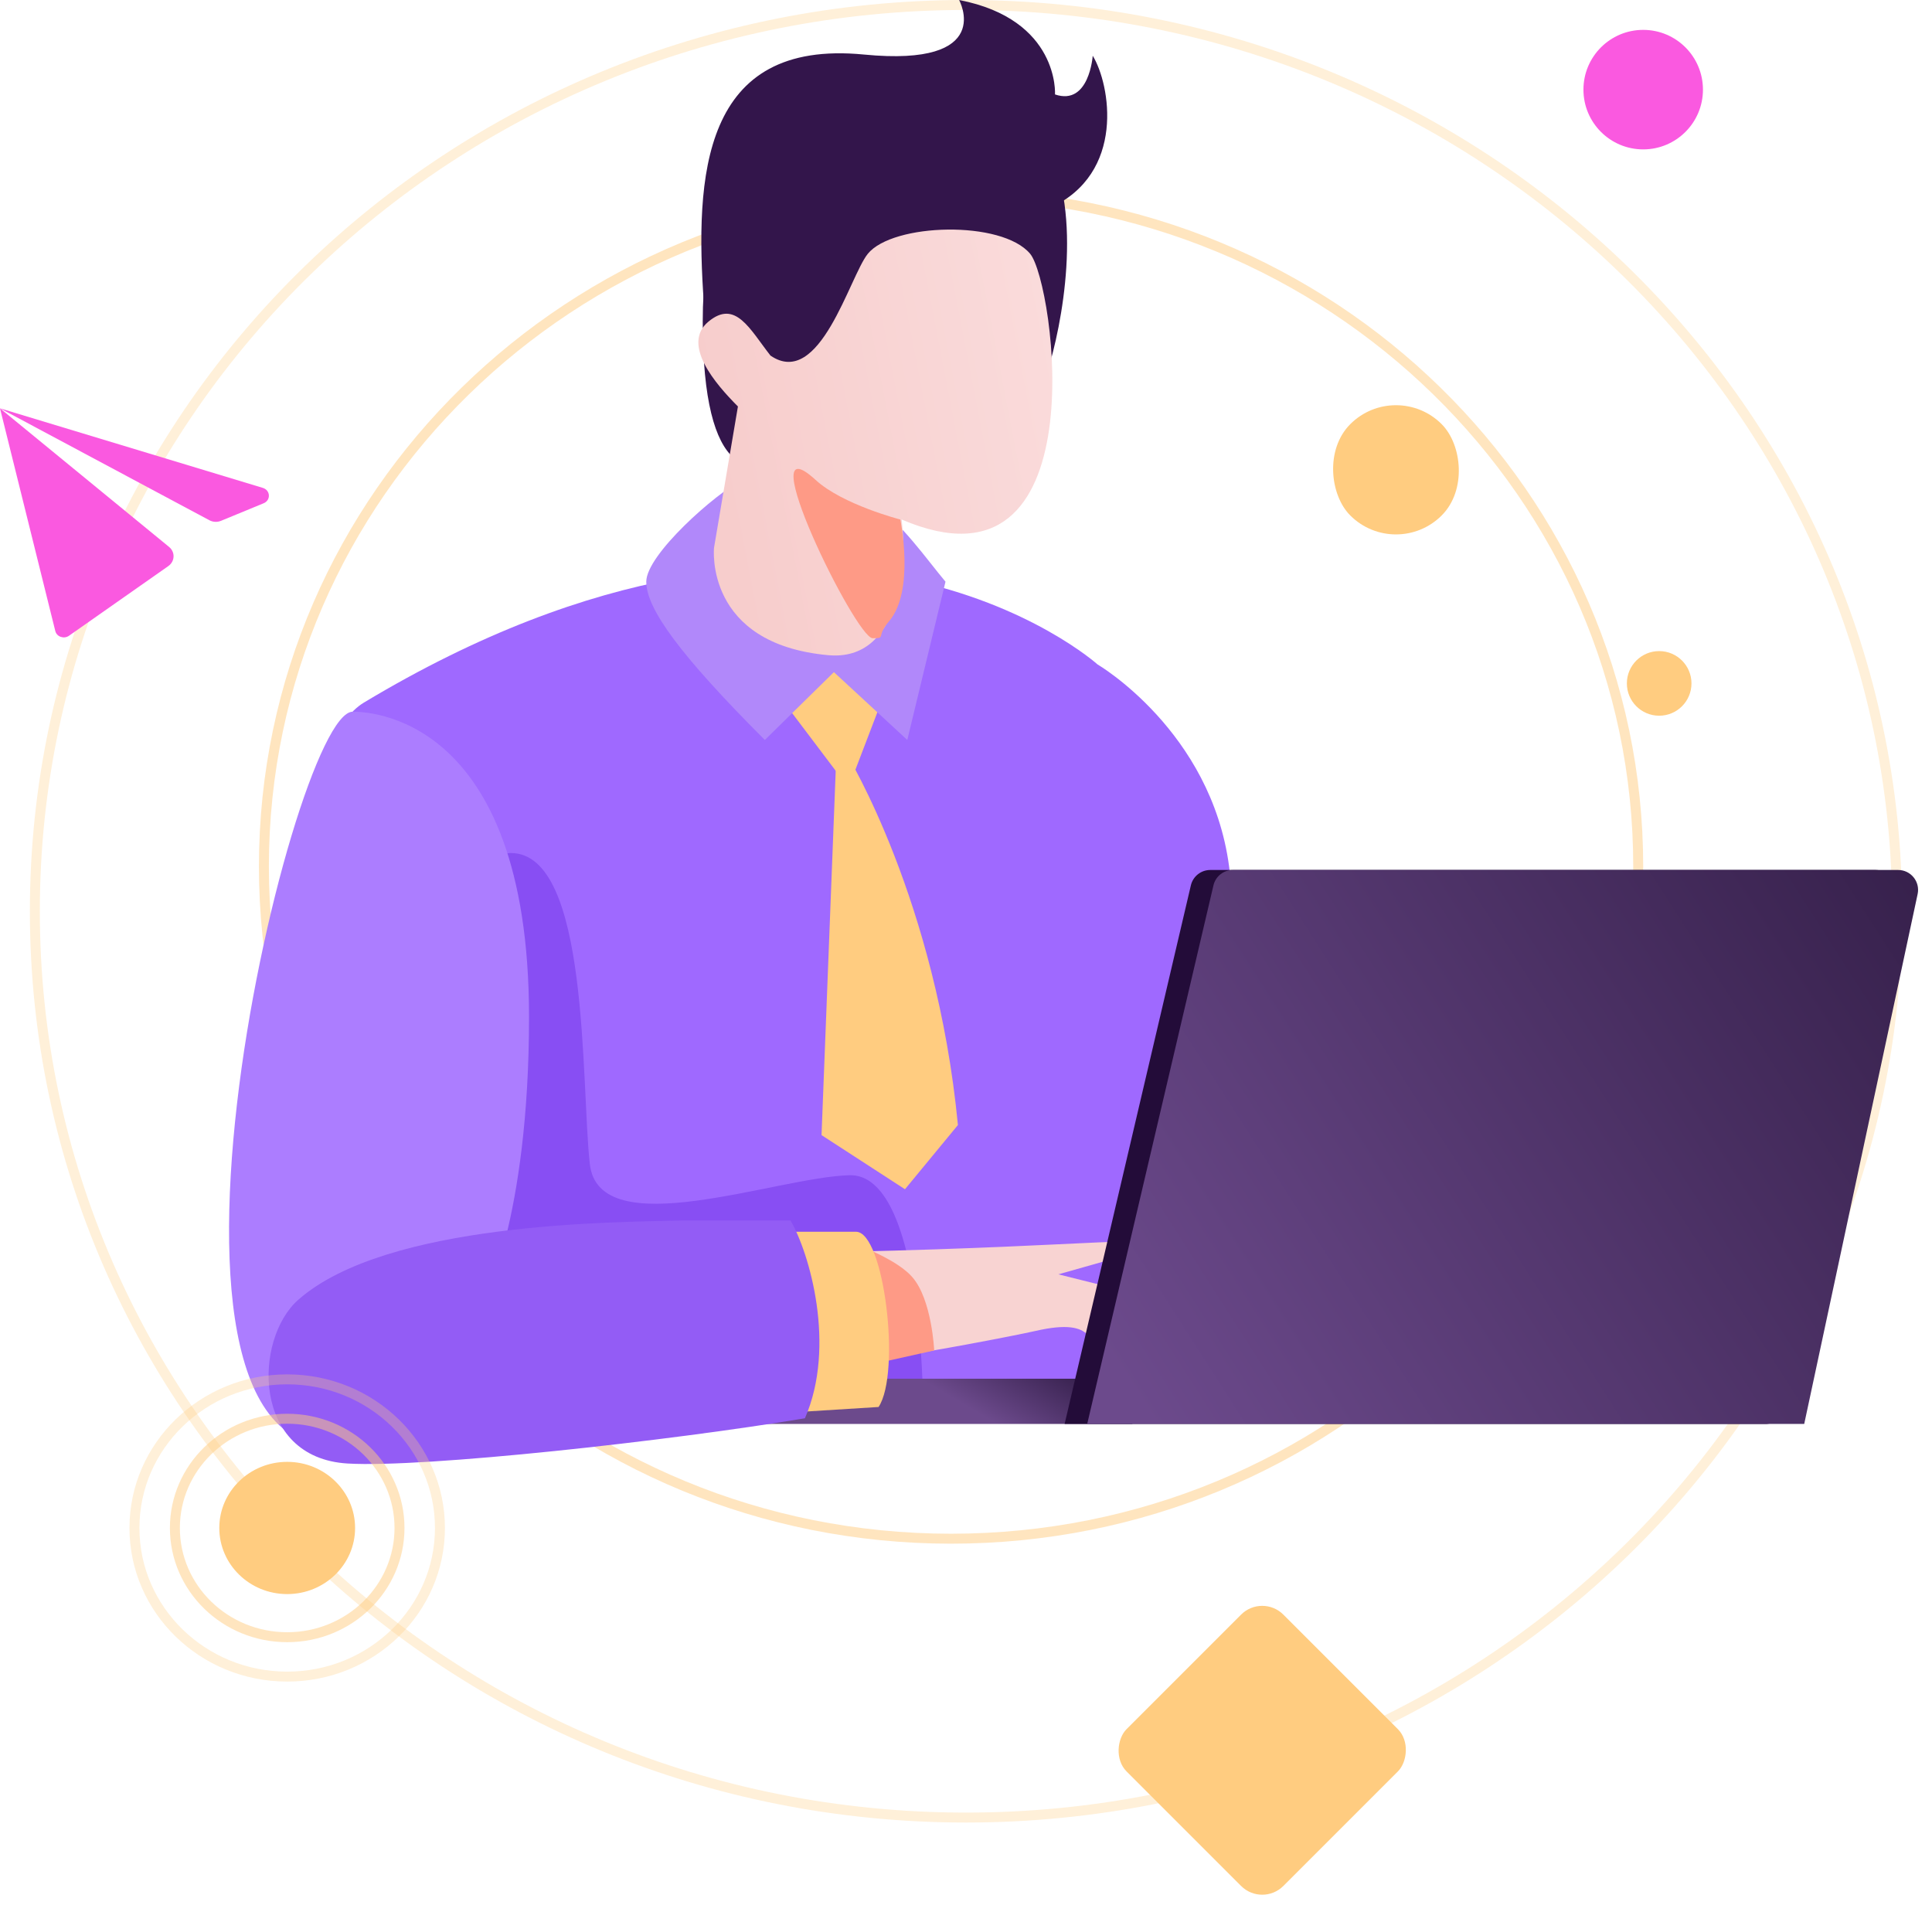 <?xml version="1.0" encoding="UTF-8"?> <svg xmlns="http://www.w3.org/2000/svg" width="194" height="192" viewBox="0 0 194 192" fill="none"> <path d="M26.5 87C26.5 124.269 57.382 154.5 95.5 154.5C133.618 154.5 164.5 124.269 164.5 87C164.5 49.731 133.618 19.5 95.5 19.5C57.382 19.5 26.5 49.731 26.5 87Z" stroke="#FFCC80" stroke-opacity="0.5"></path> <path d="M3.5 91.5C3.5 141.745 45.349 182.5 97 182.5C148.651 182.5 190.5 141.745 190.5 91.5C190.5 41.255 148.651 0.5 97 0.5C45.349 0.5 3.5 41.255 3.5 91.5Z" stroke="#FFCC80" stroke-opacity="0.3"></path> <path d="M22.196 52.294L26.475 50.531C27.214 50.227 27.16 49.222 26.392 48.989L0 41L5.553 63.362C5.697 63.941 6.422 64.191 6.927 63.836L16.899 56.842C17.571 56.37 17.609 55.433 16.976 54.915L0 41L21.023 52.236C21.382 52.429 21.817 52.45 22.196 52.294Z" fill="#FA59E0"></path> <circle cx="6" cy="6" r="6" transform="matrix(-1 0 0 1 171 3)" fill="#FA59E0"></circle> <ellipse cx="5.5" cy="5" rx="5.5" ry="5" transform="matrix(-1 0 0 1 170 90)" fill="#FA59E0"></ellipse> <rect x="126.745" y="160" width="22.267" height="22.267" rx="3" transform="rotate(45 126.745 160)" fill="#FFCC80"></rect> <path d="M123.419 87.001C121.605 73.379 110.206 66.713 110.206 66.713C110.206 66.713 83.238 42.495 36.549 70.54C25.211 77.351 26.911 139.785 26.911 139.785L123.419 140.921C124.175 128.623 125.233 100.623 123.419 87.001Z" fill="#9F69FF"></path> <path d="M85.939 64.776L75.805 66.655L85.202 79.095L90.693 64.74L85.939 64.776Z" fill="#FFCC80"></path> <path d="M59.225 116.868C58.319 108.695 59.226 85.651 51.289 85.651C43.353 85.651 45.053 141.842 45.053 141.842L92.674 140.707C92.674 140.707 92.674 117.814 85.304 118.003C77.934 118.193 60.133 125.041 59.225 116.868Z" fill="#884EF3"></path> <path d="M85.088 75.854C85.088 75.854 94.03 90.467 96.188 112.964L90.872 119.411L82.494 113.976L84.011 74.99L85.088 75.854Z" fill="#FFCC80"></path> <path d="M64.895 58.407C64.895 55.683 71.886 49.516 74.532 48.191C85.87 45.013 90.973 53.678 94.941 58.407L91.105 74.3L83.735 67.489L76.8 74.3C68.296 65.786 64.895 61.132 64.895 58.407Z" fill="#B188FA"></path> <path d="M105.146 14.704C108.774 21.515 106.658 32.677 105.146 37.407L90.406 34.002C90.406 34.002 70.564 64.083 70.564 32.299C70.564 0.515 100.61 6.19 105.146 14.704Z" fill="#33154B"></path> <path d="M105.394 20.899C113.09 17.416 111.478 8.436 109.725 5.597C109.725 5.597 109.383 10.651 105.938 9.483C105.938 9.483 106.401 1.953 96.307 0C96.307 0 100.034 6.765 86.757 5.477C70.458 3.886 69.773 17.695 70.68 30.5L75.414 23.416L79.283 14.497H92.479L105.394 20.899Z" fill="#33154B"></path> <path d="M83.169 65.786C90.396 66.444 91.106 56.705 90.539 52.164C110.381 60.678 105.879 28.413 103.445 25.488C100.61 22.083 89.632 22.399 87.137 25.488C85.304 27.759 82.336 39.11 77.367 35.704C75.288 33.056 73.852 30.029 71.131 32.299C68.409 34.569 71.83 38.543 74.098 40.813L71.698 55.002C71.698 55.002 70.697 64.651 83.169 65.786Z" fill="url(#paint0_linear_834_545)"></path> <path d="M87.628 64.083C85.927 64.083 75.099 41.948 81.902 48.192C84.603 50.671 90.406 52.165 90.406 52.165C90.406 52.165 91.894 59.344 89.272 62.381C87.906 63.963 89.046 64.083 87.628 64.083Z" fill="#FE9A86"></path> <path d="M35.415 71.462H35.415C29.153 71.46 10.312 152.127 36.549 144.679C44.293 142.481 48.454 131.057 48.454 131.057C48.454 131.057 53.122 122.548 53.122 102.115C53.122 71.466 36.553 71.462 35.415 71.462Z" fill="#AC7DFF"></path> <rect width="44.219" height="4.541" transform="matrix(-1 0 0 1 113.706 138.436)" fill="url(#paint1_linear_834_545)"></rect> <path d="M104.012 133.631C102.034 134.083 92.673 135.901 88.138 136.469C89.045 133.29 86.626 127.955 85.303 125.685C110.815 125.109 116.295 123.869 115.35 125.382L106.279 127.955L115.35 130.226L110.815 136.469C109.303 135.144 110.305 132.193 104.012 133.631Z" fill="#F8D3D2"></path> <path d="M88.705 136.734L93.807 135.598C93.807 135.598 93.581 130.479 91.597 128.22C90.205 126.635 87.004 125.382 87.004 125.382C87.004 125.382 88.327 132.571 88.705 136.734Z" fill="#FE9A86"></path> <path d="M85.953 123.679H79.717L79.15 141.842L88.221 141.274C90.489 137.869 88.788 123.679 85.953 123.679Z" fill="#FFCC80"></path> <path d="M79.375 122.544H68.521C61.718 122.733 38.882 122.683 29.971 130.49C25.435 134.463 25.268 146.382 34.905 146.95C42.615 147.404 67.219 144.68 80.825 142.409C84 135.144 81.265 125.76 79.375 122.544Z" fill="#935CF5"></path> <path d="M179.24 141.395L190.289 89.773C190.555 88.528 189.606 87.354 188.333 87.354H121.528C120.599 87.354 119.792 87.993 119.58 88.898L106.903 142.977H177.284C178.227 142.977 179.042 142.318 179.24 141.395Z" fill="#230C39"></path> <path d="M181.169 142.977L192.557 89.773C192.823 88.528 191.874 87.354 190.601 87.354H123.795C122.867 87.354 122.06 87.993 121.848 88.898L109.171 142.977H181.169Z" fill="url(#paint2_linear_834_545)"></path> <rect width="12.975" height="12.975" rx="6.487" transform="matrix(-0.707 0.707 0.707 0.707 140.175 38)" fill="#FFCC80"></rect> <circle cx="166.604" cy="68.62" r="3.244" fill="#FFCC80"></circle> <ellipse cx="28.838" cy="153.422" rx="6.818" ry="6.639" fill="#FFCC80"></ellipse> <path d="M40.116 153.422C40.116 159.467 35.079 164.39 28.838 164.39C22.598 164.39 17.561 159.467 17.561 153.422C17.561 147.377 22.598 142.454 28.838 142.454C35.079 142.454 40.116 147.377 40.116 153.422Z" stroke="#FFCC80" stroke-opacity="0.5"></path> <path d="M44.177 153.423C44.177 161.652 37.322 168.346 28.838 168.346C20.355 168.346 13.5 161.652 13.5 153.423C13.5 145.194 20.355 138.5 28.838 138.5C37.322 138.5 44.177 145.194 44.177 153.423Z" stroke="#FFCC80" stroke-opacity="0.3"></path> <defs> <linearGradient id="paint0_linear_834_545" x1="105.146" y1="30.029" x2="69.994" y2="36.824" gradientUnits="userSpaceOnUse"> <stop stop-color="#FADBDB"></stop> <stop offset="1" stop-color="#F7CDCC"></stop> </linearGradient> <linearGradient id="paint1_linear_834_545" x1="5.669" y1="3.16209e-07" x2="9.698" y2="6.842" gradientUnits="userSpaceOnUse"> <stop stop-color="#3A2351"></stop> <stop offset="1" stop-color="#6C4A8C"></stop> </linearGradient> <linearGradient id="paint2_linear_834_545" x1="195.909" y1="90.192" x2="113.65" y2="142.889" gradientUnits="userSpaceOnUse"> <stop stop-color="#36204B"></stop> <stop offset="0.984" stop-color="#6C4A8C"></stop> </linearGradient> </defs> </svg> 